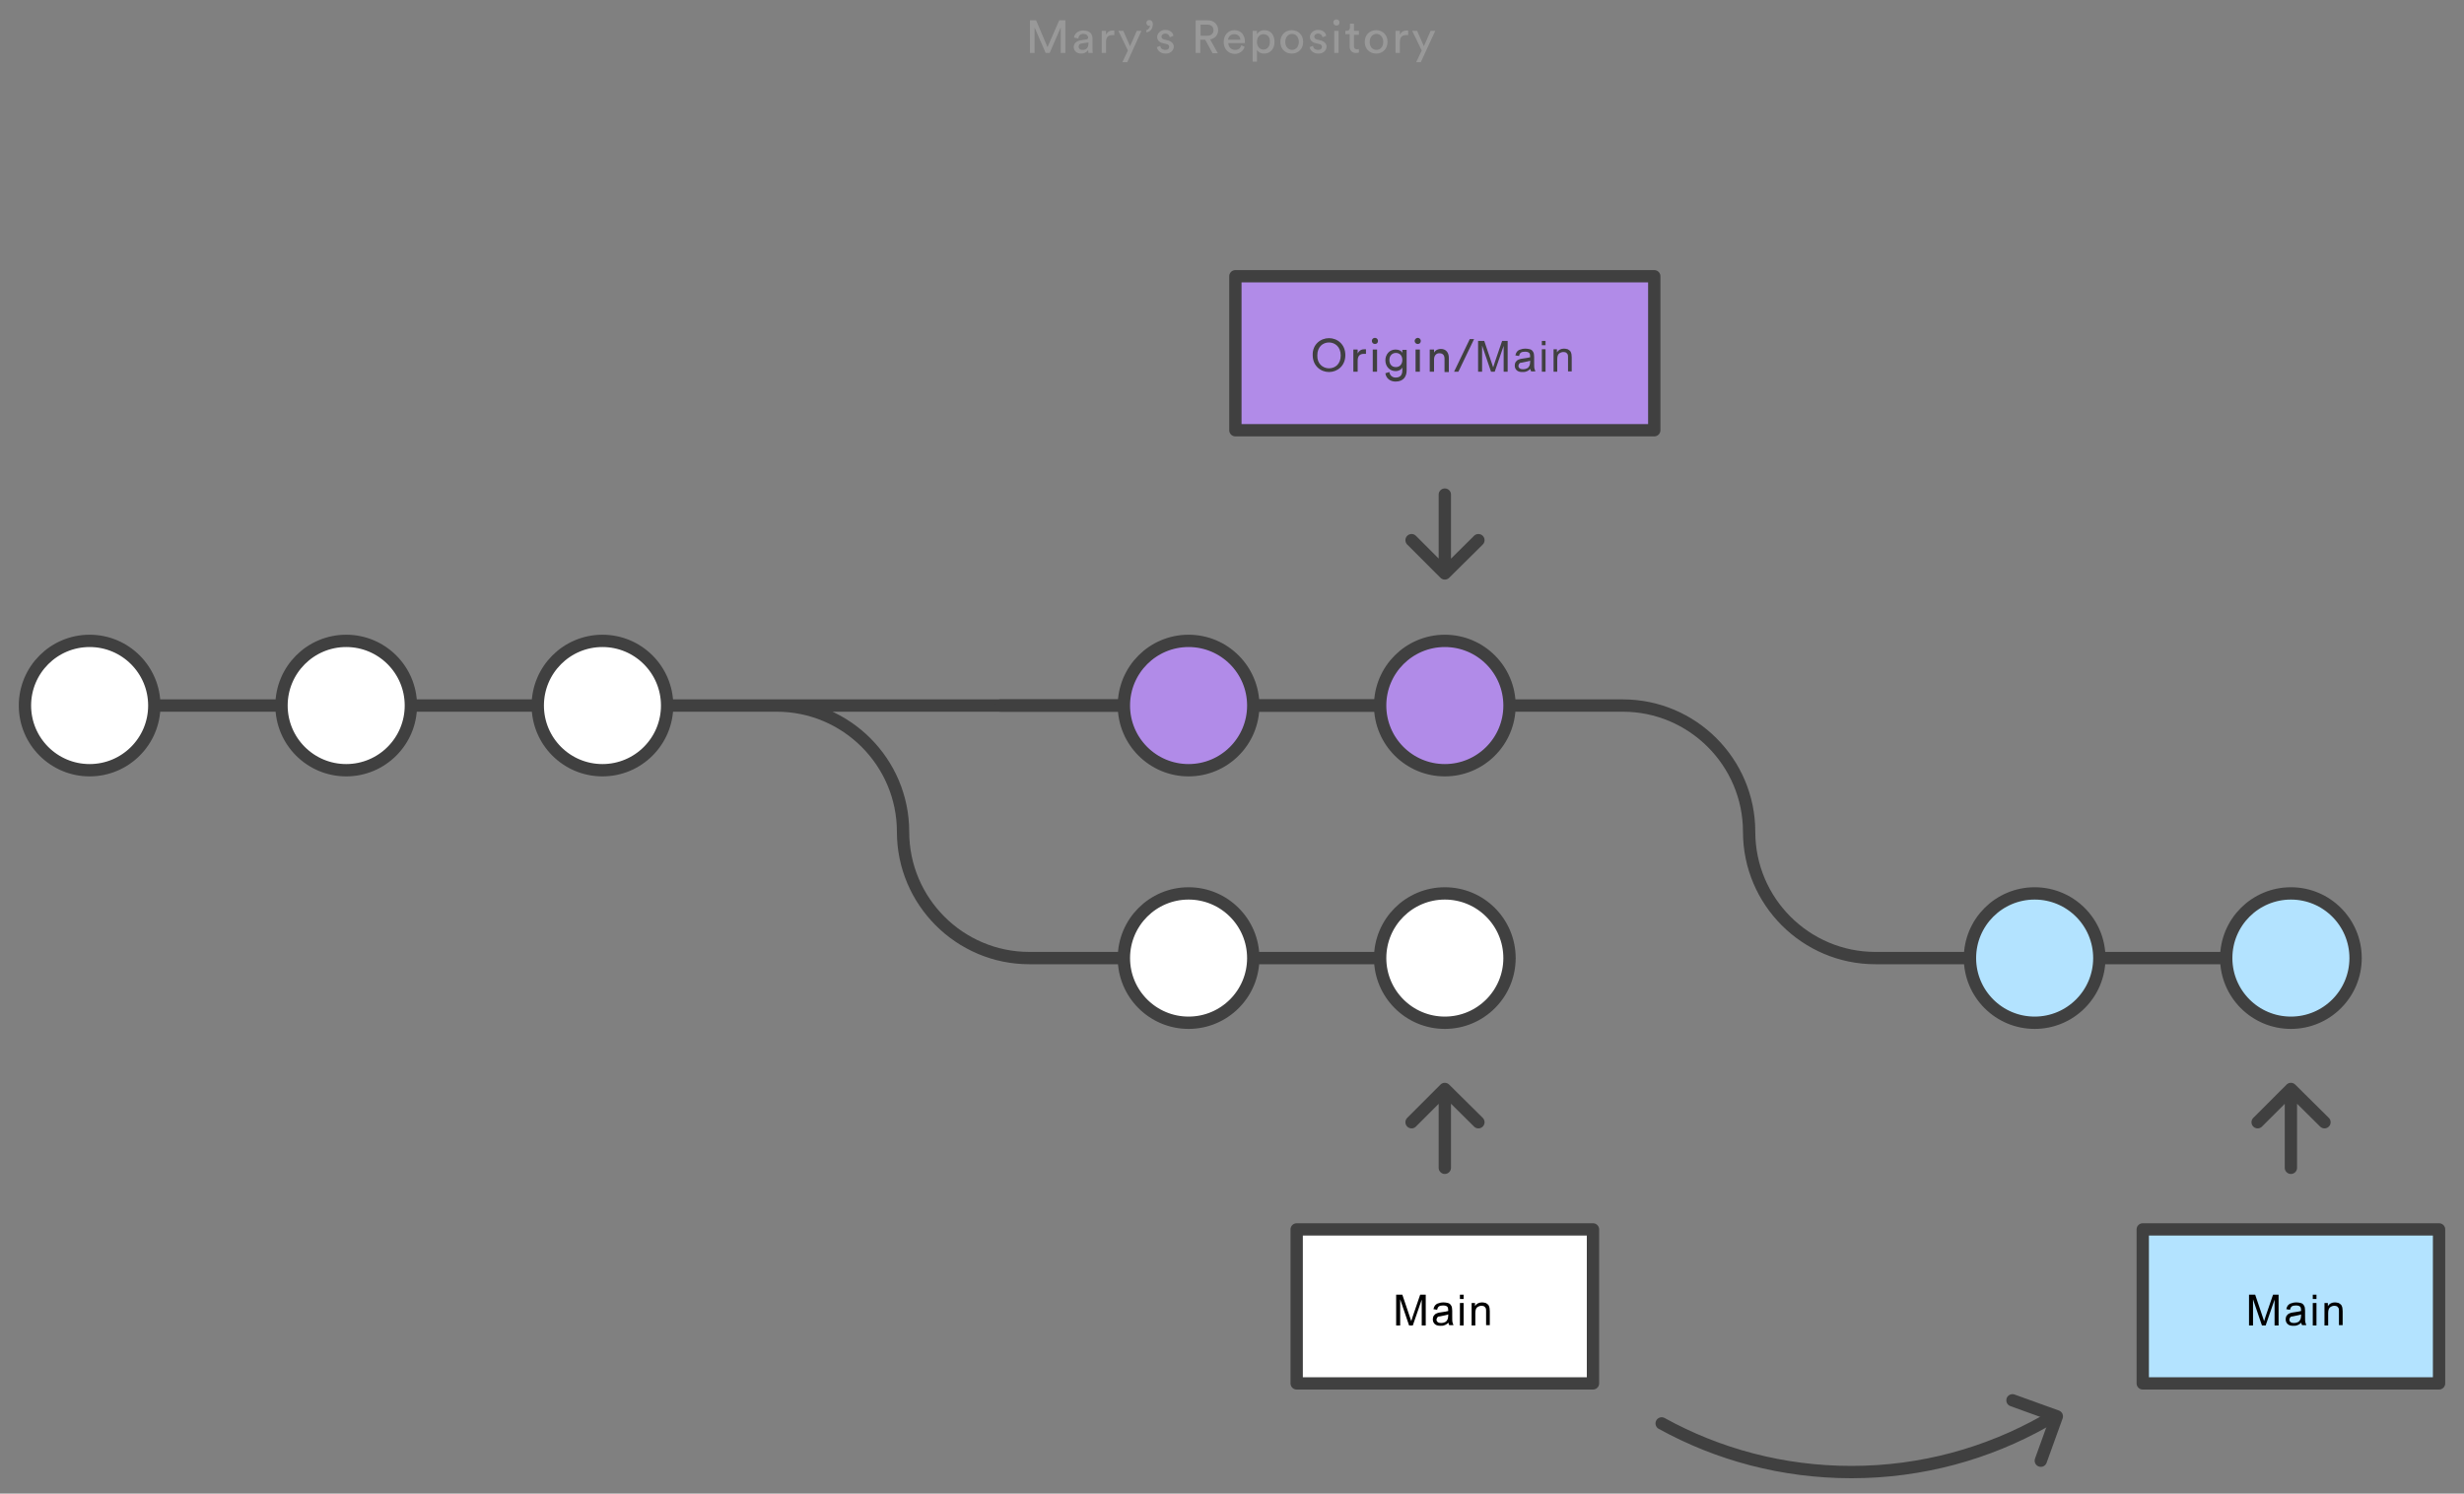 <?xml version="1.0" encoding="utf-8"?>
<!-- Generator: Adobe Illustrator 25.0.1, SVG Export Plug-In . SVG Version: 6.00 Build 0)  -->
<svg version="1.1" id="Lager_1" xmlns="http://www.w3.org/2000/svg" xmlns:xlink="http://www.w3.org/1999/xlink" x="0px" y="0px"
	 viewBox="0 0 800 485" style="enable-background:new 0 0 800 485;" xml:space="preserve">
<rect x="0" y="0" width="800" height="485" fill="#808080" stroke="none"/>
<style type="text/css">
	.st0{fill:#999999;}
	.st1{fill:#B3E3FF;stroke:#404040;stroke-width:4;stroke-linejoin:round;stroke-miterlimit:10;}
	.st2{fill:none;stroke:#404040;stroke-width:4;stroke-linecap:round;stroke-linejoin:round;stroke-miterlimit:10;}
	.st3{fill:#FFFFFF;stroke:#404040;stroke-width:4;stroke-linecap:round;stroke-linejoin:round;stroke-miterlimit:10;}
	.st4{fill:#B18BE8;stroke:#404040;stroke-width:4;stroke-linecap:round;stroke-linejoin:round;stroke-miterlimit:10;}
	.st5{fill:#404040;}
</style>
<path class="st0" d="M344.4,17.2V8.9l-3.6,8.3h-1.3l-3.6-8.3v8.3h-1.5V6.6h2l3.7,8.7l3.8-8.7h2v10.6H344.4z M350.8,13.1l1.9-0.3
	c0.4-0.1,0.6-0.3,0.6-0.5c0-0.7-0.5-1.3-1.6-1.3c-1,0-1.5,0.6-1.6,1.5l-1.4-0.3c0.2-1.4,1.4-2.3,3-2.3c2.2,0,3,1.2,3,2.6V16
	c0,0.6,0.1,1,0.1,1.2h-1.4c0-0.2-0.1-0.5-0.1-1c-0.3,0.5-1,1.2-2.3,1.2c-1.5,0-2.4-1-2.4-2.2C348.7,14,349.6,13.3,350.8,13.1
	L350.8,13.1z M353.4,14.1v-0.3l-2.2,0.3c-0.6,0.1-1,0.4-1,1.1c0,0.5,0.4,1,1.2,1C352.4,16.3,353.4,15.7,353.4,14.1z M361.7,11.4
	h-0.6c-1.2,0-2,0.6-2,2.2v3.6h-1.4V10h1.4v1.3c0.5-1.1,1.4-1.4,2.2-1.4h0.5v1.5L361.7,11.4z M364.4,20.2l1.8-3.8l-3.1-6.4h1.6l2.2,5
	l2.2-5h1.5L366,20.2H364.4z M373.2,6.5c0.6,0,1.1,0.5,1.1,1.3c0,1.9-1.2,2.6-2.1,2.7V9.8c0.7-0.2,1.1-0.8,1.2-1.5
	c0,0-0.2,0.1-0.3,0.1c-0.5,0-0.9-0.4-0.9-1C372.2,6.9,372.6,6.5,373.2,6.5L373.2,6.5z M376.7,14.9c0.1,0.8,0.7,1.3,1.7,1.3
	c0.8,0,1.2-0.4,1.2-1c0-0.5-0.3-0.8-0.9-0.9l-1.2-0.3c-1.1-0.2-1.8-1-1.8-2c0-1.2,1.2-2.3,2.6-2.3c2,0,2.6,1.3,2.7,1.9l-1.2,0.5
	c-0.1-0.4-0.4-1.2-1.5-1.2c-0.7,0-1.2,0.5-1.2,1c0,0.4,0.3,0.8,0.8,0.9l1.2,0.3c1.3,0.3,2,1.1,2,2.1s-0.9,2.2-2.6,2.2
	c-2,0-2.8-1.3-2.9-2.1L376.7,14.9L376.7,14.9z M391.3,12.9h-1.6v4.3h-1.5V6.6h4c2,0,3.3,1.4,3.3,3.2c0,1.5-1,2.7-2.6,3l2.5,4.5h-1.7
	L391.3,12.9L391.3,12.9z M392,11.6c1.2,0,2-0.7,2-1.8S393.2,8,392,8h-2.2v3.6H392z M404.1,15.2c-0.4,1.3-1.6,2.3-3.2,2.3
	c-1.9,0-3.6-1.4-3.6-3.9c0-2.3,1.6-3.8,3.4-3.8c2.2,0,3.5,1.5,3.5,3.8V14h-5.4c0,1.3,1,2.2,2.2,2.2s1.8-0.6,2-1.5L404.1,15.2z
	 M402.7,12.9c0-1-0.7-1.8-2-1.8c-1.2,0-1.9,0.9-2,1.8H402.7z M406.7,20.1V10h1.4v1.1c0.4-0.7,1.2-1.3,2.4-1.3c2.2,0,3.3,1.7,3.3,3.8
	s-1.2,3.8-3.4,3.8c-1.1,0-1.9-0.5-2.3-1.2V20h-1.4V20.1z M410.2,11.1c-1.3,0-2.1,1.1-2.1,2.5c0,1.5,0.9,2.5,2.1,2.5
	c1.3,0,2.1-1.1,2.1-2.5C412.4,12.2,411.6,11.1,410.2,11.1z M423.1,13.6c0,2.2-1.5,3.8-3.7,3.8s-3.7-1.6-3.7-3.8s1.5-3.8,3.7-3.8
	S423.1,11.4,423.1,13.6z M421.7,13.6c0-1.7-1.1-2.6-2.2-2.6s-2.2,0.9-2.2,2.6s1.1,2.6,2.2,2.6S421.7,15.3,421.7,13.6z M426.3,14.9
	c0.1,0.8,0.7,1.3,1.7,1.3c0.8,0,1.2-0.4,1.2-1c0-0.5-0.3-0.8-0.9-0.9l-1.2-0.3c-1.1-0.2-1.8-1-1.8-2c0-1.2,1.2-2.3,2.6-2.3
	c2,0,2.6,1.3,2.7,1.9l-1.2,0.5c-0.1-0.4-0.4-1.2-1.5-1.2c-0.7,0-1.2,0.5-1.2,1c0,0.4,0.3,0.8,0.8,0.9l1.2,0.3c1.3,0.3,2,1.1,2,2.1
	s-0.9,2.2-2.6,2.2c-2,0-2.8-1.3-2.9-2.1L426.3,14.9L426.3,14.9z M433.9,6.3c0.6,0,1,0.4,1,1s-0.4,1-1,1s-1-0.5-1-1
	C432.9,6.7,433.3,6.3,433.9,6.3z M433.2,17.2V10h1.4v7.2H433.2z M439.6,10h1.6v1.3h-1.6V15c0,0.7,0.3,1,1,1c0.2,0,0.4,0,0.6-0.1v1.2
	c-0.1,0-0.5,0.1-1,0.1c-1.2,0-2-0.8-2-2.1v-4h-1.4V10h0.4c0.8,0,1.1-0.5,1.1-1.1V7.7h1.3V10z M450.5,13.6c0,2.2-1.5,3.8-3.7,3.8
	s-3.7-1.6-3.7-3.8s1.5-3.8,3.7-3.8S450.5,11.4,450.5,13.6z M449.1,13.6c0-1.7-1.1-2.6-2.2-2.6s-2.2,0.9-2.2,2.6s1,2.6,2.2,2.6
	S449.1,15.3,449.1,13.6z M457.1,11.4h-0.6c-1.2,0-2,0.6-2,2.2v3.6h-1.4V10h1.4v1.3c0.5-1.1,1.4-1.4,2.2-1.4h0.5v1.5L457.1,11.4z
	 M459.8,20.2l1.8-3.8l-3.1-6.4h1.6l2.2,5l2.2-5h1.5l-4.7,10.2H459.8z"/>
<path class="st1" d="M695.7,399.2h96.2v50h-96.2V399.2z"/>
<path class="st2" d="M743.8,355.7v23.5 M733,364.4l10.8-10.8l10.9,10.8 M653.4,454.7l14.4,5.2l-5.2,14.4"/>
<path class="st3" d="M421,399.2h96.2v50H421V399.2z"/>
<path class="st2" d="M469.1,355.7v23.5 M458.3,364.4l10.8-10.8l10.9,10.8 M489.9,311.1h-83h41.2 M293.2,270.1c0-22.6-18.4-41-41-41
	H50.1 M293.2,270.1c0,22.6,18.4,41,41,41h30.7 M50.1,229.1h440"/>
<circle class="st3" cx="195.6" cy="229.1" r="21"/>
<circle class="st3" cx="112.4" cy="229.1" r="21"/>
<circle class="st3" cx="469.1" cy="311.1" r="21"/>
<circle class="st3" cx="385.9" cy="311.1" r="21"/>
<path class="st2" d="M681.6,311.1h41.2 M567.9,270.1c0-22.6-18.4-41-41-41H324.8 M567.9,270.1c0,22.6,18.4,41,41,41h30.7"/>
<circle class="st4" cx="469.1" cy="229.1" r="21"/>
<circle class="st1" cx="743.8" cy="311.1" r="21"/>
<circle class="st1" cx="660.6" cy="311.1" r="21"/>
<circle class="st4" cx="385.9" cy="229.1" r="21"/>
<circle class="st3" cx="29.1" cy="229.1" r="21"/>
<path class="st2" d="M469.1,184.1v-23.5 M480,175.4l-10.9,10.8l-10.8-10.8"/>
<path class="st4" d="M401.1,89.7h136v50h-136L401.1,89.7z"/>
<path class="st5" d="M431.5,109.8c2.7,0,5.3,2,5.3,5.5c0,3.6-2.7,5.5-5.3,5.5c-2.7,0-5.3-2-5.3-5.5
	C426.1,111.8,428.8,109.8,431.5,109.8z M431.5,119.6c2,0,3.8-1.4,3.8-4.2c0-2.8-1.9-4.2-3.8-4.2c-2,0-3.8,1.4-3.8,4.2
	C427.6,118.1,429.5,119.6,431.5,119.6z M443.4,114.9h-0.6c-1.2,0-2,0.6-2,2.2v3.6h-1.4v-7.2h1.4v1.3c0.5-1.1,1.4-1.4,2.2-1.4h0.5
	v1.5H443.4z M446.4,109.7c0.6,0,1,0.5,1,1c0,0.6-0.4,1-1,1s-1-0.5-1-1S445.8,109.7,446.4,109.7z M445.7,120.7v-7.2h1.4v7.2H445.7z
	 M451.1,120.8c0.1,1,0.9,1.8,2,1.8c1.5,0,2.2-0.8,2.2-2.3v-1c-0.3,0.7-1.1,1.2-2.2,1.2c-1.9,0-3.3-1.5-3.3-3.5
	c0-1.9,1.3-3.5,3.3-3.5c1.1,0,1.9,0.4,2.2,1.1v-1h1.4v6.7c0,1.8-0.9,3.6-3.6,3.6c-1.8,0-3.1-1.1-3.3-2.7
	C449.8,121.2,451.1,120.8,451.1,120.8z M455.3,116.9c0-1.4-0.8-2.3-2.1-2.3c-1.2,0-2.1,0.9-2.1,2.3s0.8,2.3,2.1,2.3
	S455.3,118.2,455.3,116.9z M460.3,109.7c0.6,0,1,0.5,1,1c0,0.6-0.4,1-1,1s-1-0.5-1-1S459.8,109.7,460.3,109.7z M459.6,120.7v-7.2
	h1.4v7.2H459.6z M465.6,120.7h-1.4v-7.2h1.4v1c0.5-0.9,1.4-1.2,2.2-1.2c1.7,0,2.6,1.2,2.6,2.9v4.6H469v-4.3c0-1-0.4-1.8-1.7-1.8
	c-1.1,0-1.7,0.9-1.7,2L465.6,120.7L465.6,120.7z M473.5,120.7h-1.4l5.1-10.6h1.4L473.5,120.7z"/>
<path class="st2" d="M539.5,462.2c18.3,10.1,39.3,15.8,61.6,15.8c22.8,0,44.2-6,62.8-16.5"/>
<g>
	<path d="M453.3,430.4v-10h2l2.4,7.1c0.2,0.7,0.4,1.2,0.5,1.5c0.1-0.4,0.3-0.9,0.5-1.6l2.4-7h1.8v10h-1.3V422l-2.9,8.4h-1.2
		l-2.9-8.5v8.5H453.3z"/>
	<path d="M470.3,429.5c-0.5,0.4-0.9,0.7-1.3,0.8c-0.4,0.2-0.9,0.2-1.4,0.2c-0.8,0-1.4-0.2-1.8-0.6s-0.6-0.9-0.6-1.5
		c0-0.4,0.1-0.7,0.2-1c0.2-0.3,0.4-0.5,0.6-0.7c0.3-0.2,0.6-0.3,0.9-0.4c0.2-0.1,0.6-0.1,1.1-0.2c1-0.1,1.7-0.3,2.2-0.4
		c0-0.2,0-0.3,0-0.3c0-0.5-0.1-0.9-0.3-1.1c-0.3-0.3-0.8-0.4-1.4-0.4s-1,0.1-1.3,0.3c-0.3,0.2-0.5,0.6-0.6,1.1l-1.2-0.2
		c0.1-0.5,0.3-0.9,0.5-1.2c0.3-0.3,0.6-0.6,1.1-0.7c0.5-0.2,1-0.3,1.6-0.3s1.1,0.1,1.5,0.2s0.7,0.3,0.9,0.6c0.2,0.2,0.3,0.5,0.4,0.8
		c0,0.2,0.1,0.6,0.1,1.1v1.6c0,1.1,0,1.9,0.1,2.2c0.1,0.3,0.2,0.6,0.3,0.9h-1.3C470.4,430.2,470.3,429.9,470.3,429.5z M470.2,426.8
		c-0.4,0.2-1.1,0.3-2,0.5c-0.5,0.1-0.9,0.2-1.1,0.2s-0.4,0.2-0.5,0.4c-0.1,0.2-0.2,0.4-0.2,0.6c0,0.3,0.1,0.6,0.4,0.8
		c0.2,0.2,0.6,0.3,1.1,0.3s0.9-0.1,1.3-0.3c0.4-0.2,0.6-0.5,0.8-0.9c0.1-0.3,0.2-0.7,0.2-1.2L470.2,426.8L470.2,426.8z"/>
	<path d="M474,421.8v-1.4h1.2v1.4H474z M474,430.4v-7.3h1.2v7.3H474z"/>
	<path d="M477.8,430.4v-7.3h1.1v1c0.5-0.8,1.3-1.2,2.3-1.2c0.4,0,0.8,0.1,1.2,0.2c0.4,0.2,0.6,0.4,0.8,0.6s0.3,0.6,0.4,0.9
		c0,0.2,0.1,0.6,0.1,1.2v4.5h-1.2v-4.4c0-0.5,0-0.9-0.1-1.1s-0.3-0.4-0.5-0.6c-0.2-0.1-0.5-0.2-0.9-0.2c-0.5,0-1,0.2-1.4,0.5
		s-0.6,1-0.6,1.9v4H477.8z"/>
</g>
<g>
	<path d="M730.2,430.4v-10h2l2.4,7.1c0.2,0.7,0.4,1.2,0.5,1.5c0.1-0.4,0.3-0.9,0.5-1.6l2.4-7h1.8v10h-1.3V422l-2.9,8.4h-1.2
		l-2.9-8.5v8.5H730.2z"/>
	<path d="M747.2,429.5c-0.5,0.4-0.9,0.7-1.3,0.8c-0.4,0.2-0.9,0.2-1.4,0.2c-0.8,0-1.4-0.2-1.8-0.6c-0.4-0.4-0.6-0.9-0.6-1.5
		c0-0.4,0.1-0.7,0.2-1c0.2-0.3,0.4-0.5,0.6-0.7c0.3-0.2,0.6-0.3,0.9-0.4c0.2-0.1,0.6-0.1,1.1-0.2c1-0.1,1.7-0.3,2.2-0.4
		c0-0.2,0-0.3,0-0.3c0-0.5-0.1-0.9-0.3-1.1c-0.3-0.3-0.8-0.4-1.4-0.4c-0.6,0-1,0.1-1.3,0.3c-0.3,0.2-0.5,0.6-0.6,1.1l-1.2-0.2
		c0.1-0.5,0.3-0.9,0.5-1.2c0.3-0.3,0.6-0.6,1.1-0.7c0.5-0.2,1-0.3,1.6-0.3s1.1,0.1,1.5,0.2s0.7,0.3,0.9,0.6c0.2,0.2,0.3,0.5,0.4,0.8
		c0,0.2,0.1,0.6,0.1,1.1v1.6c0,1.1,0,1.9,0.1,2.2c0.1,0.3,0.2,0.6,0.3,0.9h-1.3C747.3,430.2,747.2,429.9,747.2,429.5z M747.1,426.8
		c-0.4,0.2-1.1,0.3-2,0.5c-0.5,0.1-0.9,0.2-1.1,0.2c-0.2,0-0.4,0.2-0.5,0.4c-0.1,0.2-0.2,0.4-0.2,0.6c0,0.3,0.1,0.6,0.4,0.8
		c0.2,0.2,0.6,0.3,1.1,0.3s0.9-0.1,1.3-0.3c0.4-0.2,0.6-0.5,0.8-0.9c0.1-0.3,0.2-0.7,0.2-1.2V426.8z"/>
	<path d="M750.9,421.8v-1.4h1.2v1.4H750.9z M750.9,430.4v-7.3h1.2v7.3H750.9z"/>
	<path d="M754.7,430.4v-7.3h1.1v1c0.5-0.8,1.3-1.2,2.3-1.2c0.4,0,0.8,0.1,1.2,0.2c0.4,0.2,0.6,0.4,0.8,0.6s0.3,0.6,0.4,0.9
		c0,0.2,0.1,0.6,0.1,1.2v4.5h-1.2v-4.4c0-0.5,0-0.9-0.1-1.1s-0.3-0.4-0.5-0.6c-0.2-0.1-0.5-0.2-0.9-0.2c-0.5,0-1,0.2-1.4,0.5
		s-0.6,1-0.6,1.9v4H754.7z"/>
</g>
<g>
	<path class="st5" d="M479.9,120.7v-10h2l2.4,7.1c0.2,0.7,0.4,1.2,0.5,1.5c0.1-0.4,0.3-0.9,0.5-1.6l2.4-7h1.8v10h-1.3v-8.4l-2.9,8.4
		h-1.2l-2.9-8.5v8.5H479.9z"/>
	<path class="st5" d="M496.9,119.8c-0.5,0.4-0.9,0.7-1.3,0.8c-0.4,0.2-0.9,0.2-1.4,0.2c-0.8,0-1.4-0.2-1.8-0.6s-0.6-0.9-0.6-1.5
		c0-0.4,0.1-0.7,0.2-1c0.2-0.3,0.4-0.5,0.6-0.7c0.3-0.2,0.6-0.3,0.9-0.4c0.2-0.1,0.6-0.1,1.1-0.2c1-0.1,1.7-0.3,2.2-0.4
		c0-0.2,0-0.3,0-0.3c0-0.5-0.1-0.9-0.3-1.1c-0.3-0.3-0.8-0.4-1.4-0.4s-1,0.1-1.3,0.3c-0.3,0.2-0.5,0.6-0.6,1.1l-1.2-0.2
		c0.1-0.5,0.3-0.9,0.5-1.2c0.3-0.3,0.6-0.6,1.1-0.7c0.5-0.2,1-0.3,1.6-0.3s1.1,0.1,1.5,0.2s0.7,0.3,0.9,0.6c0.2,0.2,0.3,0.5,0.4,0.8
		c0,0.2,0.1,0.6,0.1,1.1v1.6c0,1.1,0,1.9,0.1,2.2c0.1,0.3,0.2,0.6,0.3,0.9h-1.3C497,120.5,496.9,120.2,496.9,119.8z M496.8,117.1
		c-0.4,0.2-1.1,0.3-2,0.5c-0.5,0.1-0.9,0.2-1.1,0.2s-0.4,0.2-0.5,0.4c-0.1,0.2-0.2,0.4-0.2,0.6c0,0.3,0.1,0.6,0.4,0.8
		c0.2,0.2,0.6,0.3,1.1,0.3s0.9-0.1,1.3-0.3c0.4-0.2,0.6-0.5,0.8-0.9c0.1-0.3,0.2-0.7,0.2-1.2L496.8,117.1L496.8,117.1z"/>
	<path class="st5" d="M500.6,112.1v-1.4h1.2v1.4H500.6z M500.6,120.7v-7.3h1.2v7.3H500.6z"/>
	<path class="st5" d="M504.4,120.7v-7.3h1.1v1c0.5-0.8,1.3-1.2,2.3-1.2c0.4,0,0.8,0.1,1.2,0.2c0.4,0.2,0.6,0.4,0.8,0.6
		s0.3,0.6,0.4,0.9c0,0.2,0.1,0.6,0.1,1.2v4.5h-1.2v-4.4c0-0.5,0-0.9-0.1-1.1s-0.3-0.4-0.5-0.6c-0.2-0.1-0.5-0.2-0.9-0.2
		c-0.5,0-1,0.2-1.4,0.5s-0.6,1-0.6,1.9v4H504.4z"/>
</g>
</svg>
